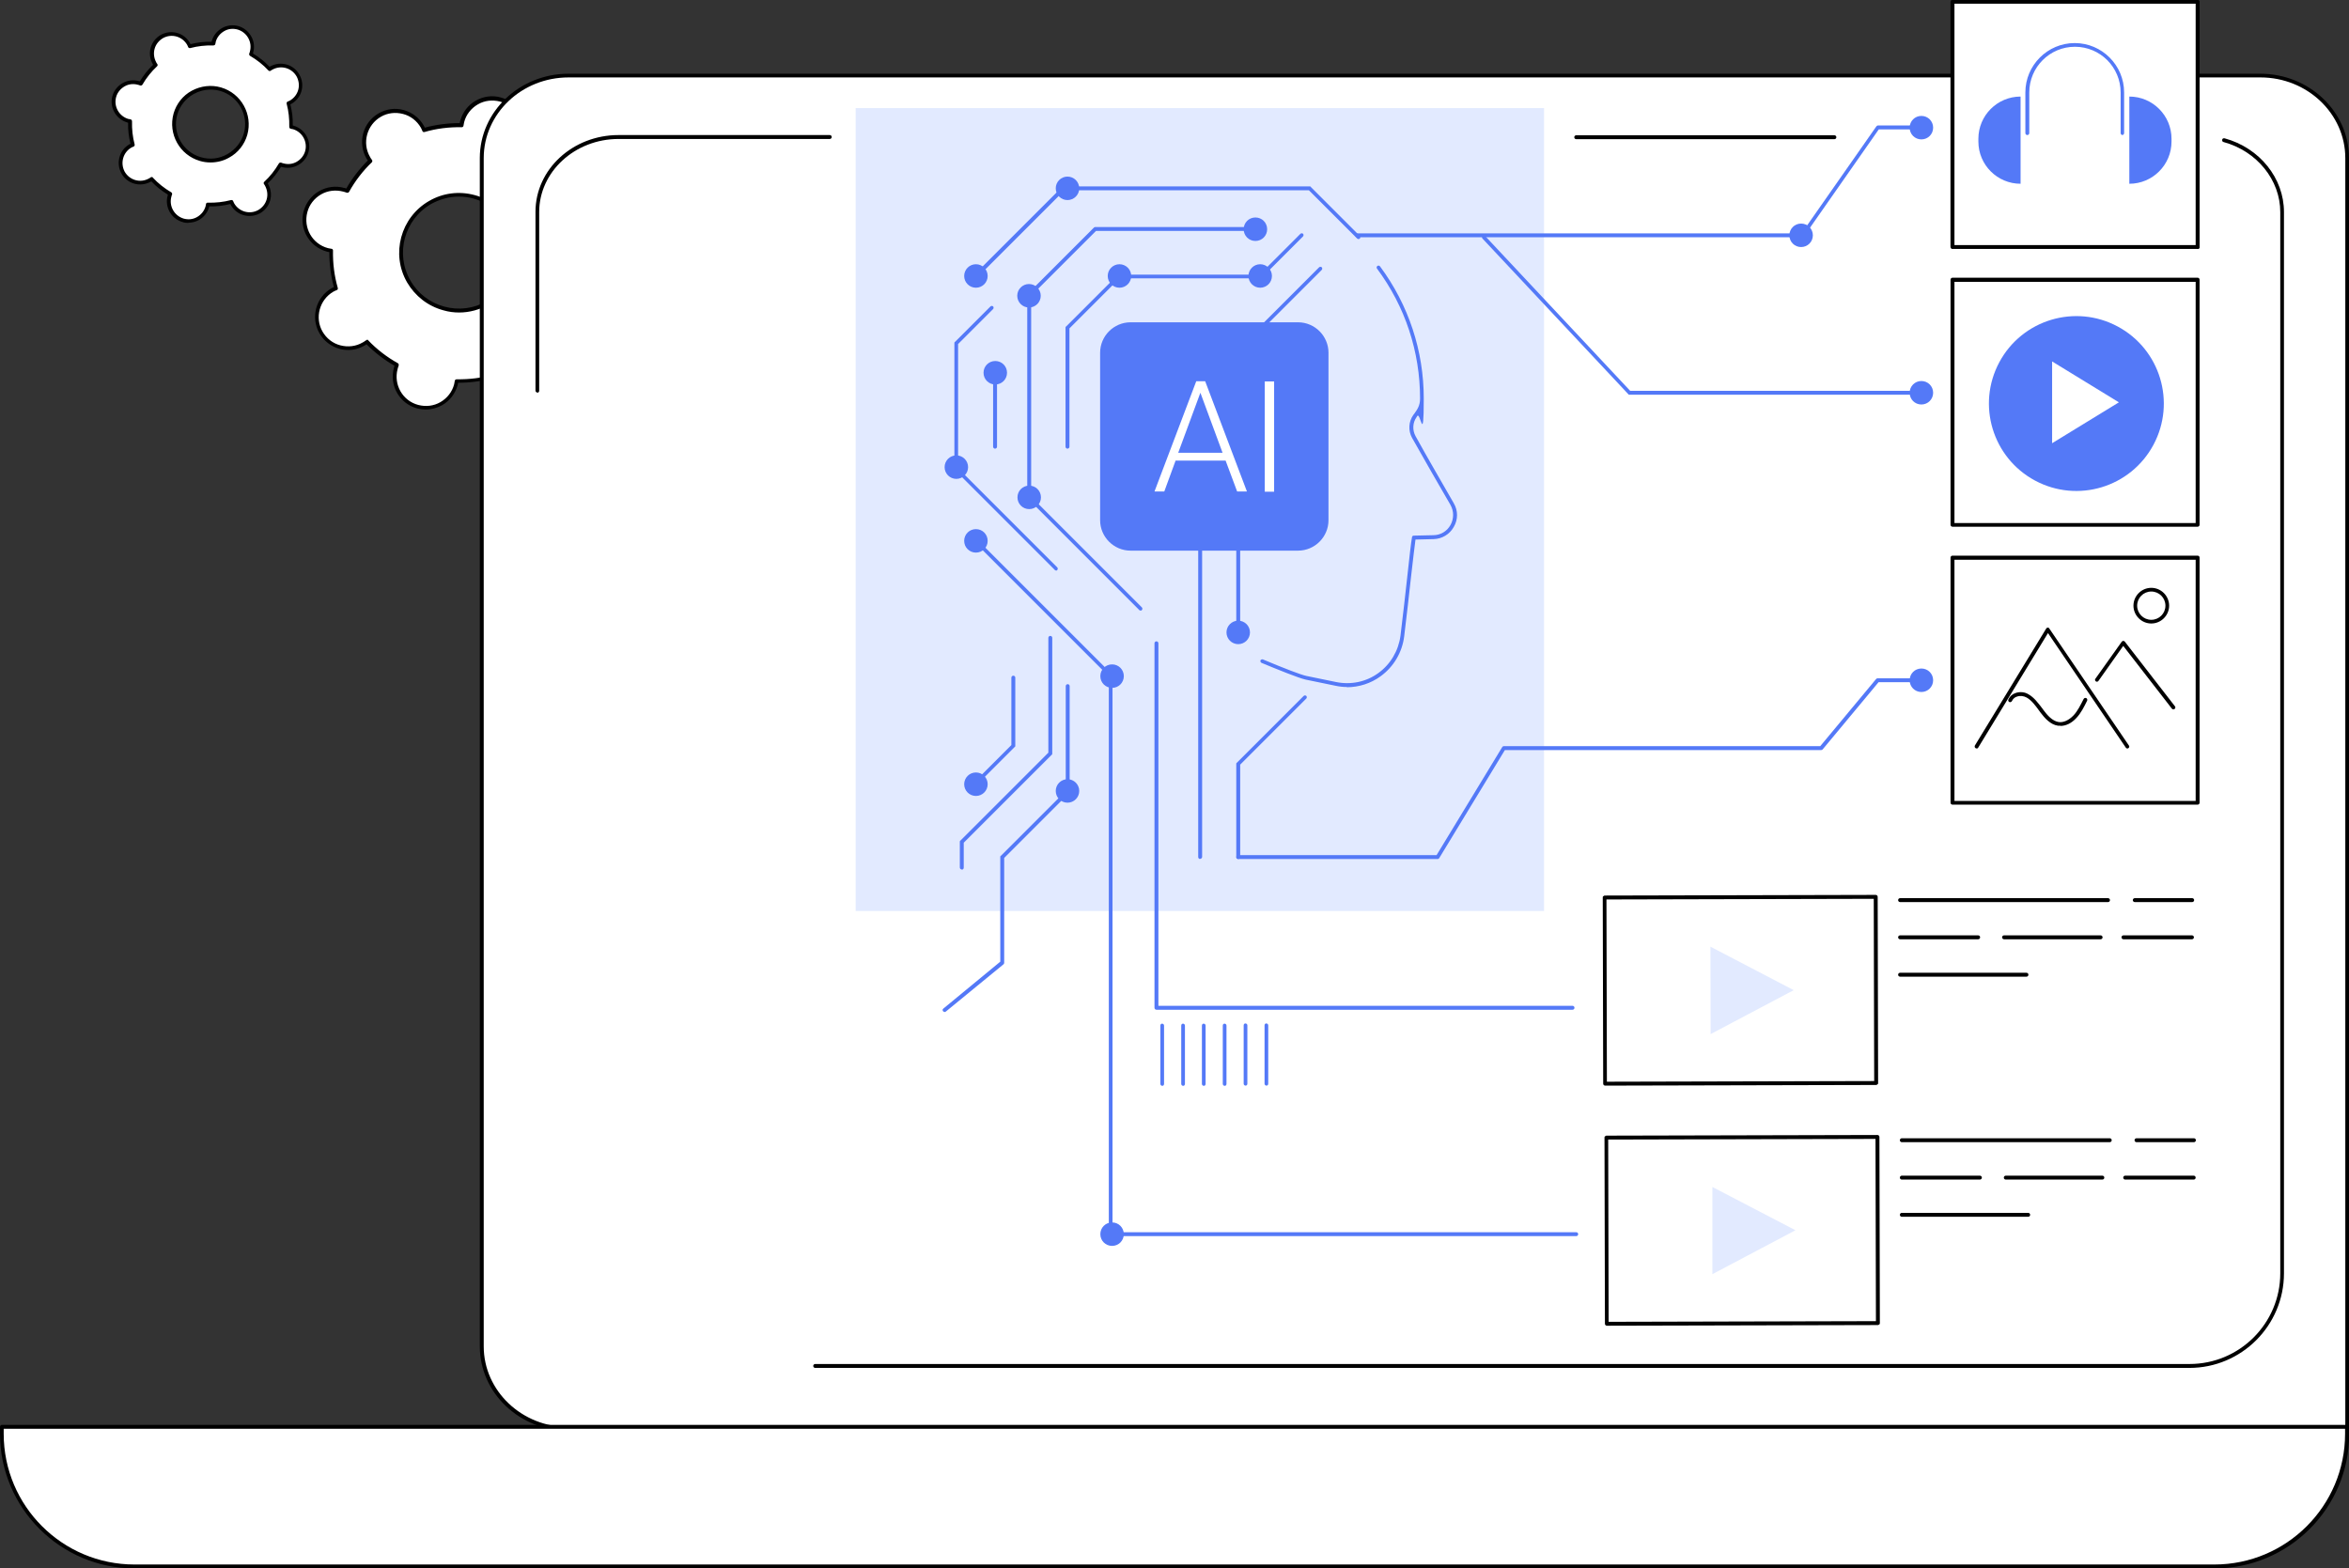 <svg xmlns="http://www.w3.org/2000/svg" id="Layer_1" viewBox="0 0 1080 721.2"><rect x="0" y="0" width="1080" height="721.2" fill="#333333" stroke="none"/><defs><style>      .st0 {        fill: #fff;      }      .st1 {        fill: #e2eaff;      }      .st2 {        fill: #5479f7;      }    </style></defs><g id="AI-Powered_Content_Creation"><g><g><path class="st0" d="M147.6,152.7c3.9,6.9,12.7,9.2,19.6,5.3.5-.3,1-.6,1.4-1,4.1,4.3,8.8,7.8,13.8,10.6-.2.5-.4,1.1-.6,1.6-2.1,7.6,2.5,15.5,10.1,17.6,7.6,2.1,15.5-2.5,17.6-10.1.2-.6.3-1.1.3-1.7,5.8.1,11.6-.6,17.3-2.2.2.5.5,1.1.8,1.6,3.9,6.9,12.7,9.2,19.6,5.3,6.9-3.9,9.2-12.7,5.3-19.6-.3-.5-.6-1-1-1.5,4.3-4.1,7.8-8.8,10.6-13.8.5.2,1.1.4,1.6.6,7.6,2.1,15.5-2.5,17.6-10.1,2.1-7.6-2.5-15.5-10.1-17.6-.6-.2-1.1-.3-1.7-.3.1-5.8-.6-11.6-2.3-17.3.5-.2,1.1-.5,1.6-.8,6.9-3.9,9.2-12.7,5.3-19.6-3.9-6.9-12.7-9.2-19.6-5.3-.5.3-1,.6-1.4,1-4.1-4.3-8.8-7.8-13.8-10.6.2-.5.4-1.1.6-1.6,2.1-7.6-2.5-15.5-10.1-17.6-7.6-2.1-15.5,2.5-17.6,10.1-.2.6-.3,1.1-.3,1.7-5.8-.1-11.6.6-17.3,2.2-.2-.5-.5-1.1-.8-1.6-3.9-6.9-12.7-9.2-19.6-5.3-6.9,3.9-9.2,12.7-5.3,19.6.3.5.6,1,1,1.5-4.3,4.1-7.8,8.8-10.6,13.8-.5-.2-1.1-.4-1.6-.6-7.6-2.1-15.5,2.5-17.6,10.1-2.1,7.6,2.5,15.5,10.1,17.6.6.2,1.1.3,1.7.3-.1,5.8.6,11.6,2.3,17.3-.5.2-1.1.5-1.6.8-6.9,3.9-9.2,12.7-5.3,19.6ZM188,129.5c-7.3-12.7-2.9-29,9.8-36.4,12.7-7.3,29-2.9,36.3,9.8,7.3,12.7,2.9,29-9.8,36.4-12.7,7.3-29,2.9-36.3-9.8Z"></path><path d="M195.8,188.3c-1.3,0-2.7-.2-4-.5-8.1-2.2-12.9-10.5-10.7-18.6,0-.3.2-.7.3-1-4.7-2.7-9-6-12.9-9.9-.3.2-.6.4-.9.6-3.5,2-7.6,2.6-11.5,1.5-3.9-1.1-7.2-3.6-9.2-7.1-4.2-7.3-1.7-16.6,5.6-20.8.3-.2.6-.3,1-.5-1.4-5.2-2.1-10.7-2.1-16.1-.4,0-.7-.1-1.1-.2-8.1-2.2-12.9-10.5-10.7-18.6,1.1-3.9,3.6-7.2,7.1-9.2,3.5-2,7.6-2.6,11.5-1.5.3,0,.7.2,1,.3,2.7-4.7,6-9,9.9-12.9-.2-.3-.4-.6-.6-.9-4.2-7.3-1.7-16.6,5.6-20.8,3.5-2,7.6-2.6,11.5-1.5,3.9,1.1,7.2,3.6,9.2,7.1.2.3.3.6.5,1,5.2-1.4,10.7-2.1,16.1-2.1,0-.4.1-.7.2-1.1,1.1-3.9,3.6-7.2,7.1-9.2,3.5-2,7.6-2.6,11.5-1.5,8.1,2.2,12.9,10.5,10.7,18.6,0,.3-.2.7-.3,1,4.7,2.7,9,6,12.9,9.9.3-.2.6-.4.9-.6,3.5-2,7.6-2.6,11.5-1.5,3.9,1.1,7.2,3.6,9.2,7.1,4.2,7.3,1.7,16.6-5.6,20.8-.3.2-.6.3-1,.5,1.4,5.3,2.1,10.7,2.1,16.1.4,0,.7.1,1.1.2,8.1,2.2,12.9,10.5,10.7,18.6-1.1,3.9-3.6,7.2-7.1,9.2-3.5,2-7.6,2.6-11.5,1.5-.3,0-.7-.2-1-.3-2.7,4.7-6,9-9.9,12.9.2.3.4.6.6.9,4.2,7.3,1.7,16.6-5.6,20.8-3.5,2-7.6,2.6-11.5,1.5-3.9-1.1-7.2-3.6-9.2-7.1-.2-.3-.3-.6-.5-1-5.2,1.4-10.7,2.1-16.1,2.1,0,.4-.1.7-.2,1.1-1.1,3.9-3.6,7.2-7.1,9.2-2.3,1.3-4.9,2-7.6,2ZM168.7,156.2c.2,0,.5,0,.6.3,4,4.2,8.6,7.7,13.6,10.5.4.2.5.7.4,1.1-.2.6-.4,1.1-.5,1.6-1.9,7.2,2.3,14.6,9.5,16.5,3.5.9,7.1.5,10.2-1.3,3.1-1.8,5.4-4.7,6.3-8.2.1-.5.2-1,.3-1.6,0-.4.5-.7.9-.7,5.8.1,11.5-.6,17-2.2.4-.1.9,0,1,.5.2.6.5,1,.7,1.5,1.8,3.1,4.7,5.4,8.2,6.3,3.5.9,7.1.5,10.2-1.3,6.4-3.7,8.7-12,5-18.4-.2-.4-.5-.9-.9-1.4-.3-.4-.2-.8,0-1.1,4.2-4,7.7-8.6,10.5-13.6.2-.4.7-.5,1.1-.4.6.2,1.1.4,1.5.5,3.5.9,7.1.5,10.2-1.3,3.1-1.8,5.4-4.7,6.3-8.2,1.9-7.2-2.3-14.6-9.5-16.5-.5-.1-1-.2-1.6-.3-.4,0-.8-.4-.7-.9.1-5.8-.6-11.5-2.2-17.1-.1-.4,0-.9.5-1,.6-.2,1-.5,1.5-.7,6.4-3.7,8.7-12,5-18.4-1.8-3.1-4.7-5.4-8.2-6.3-3.5-.9-7.1-.5-10.2,1.3-.4.2-.9.5-1.4.9-.4.3-.8.2-1.1,0-4-4.2-8.6-7.7-13.6-10.5-.4-.2-.5-.7-.4-1.1.2-.6.4-1.1.5-1.5,1.9-7.2-2.3-14.6-9.5-16.5-3.5-.9-7.1-.5-10.2,1.3-3.1,1.8-5.4,4.7-6.3,8.2-.1.5-.2,1-.3,1.6,0,.4-.5.8-.9.7-5.8-.1-11.5.6-17,2.2-.4.1-.9,0-1-.5-.2-.6-.5-1-.7-1.5-1.8-3.1-4.7-5.4-8.2-6.3-3.5-.9-7.1-.5-10.2,1.3-6.4,3.7-8.7,12-5,18.4.2.4.5.9.9,1.4.3.4.2.8,0,1.1-4.2,4-7.7,8.6-10.5,13.6-.2.4-.7.5-1.1.4-.6-.2-1.1-.4-1.6-.5-3.5-.9-7.1-.5-10.2,1.3-3.1,1.8-5.4,4.7-6.3,8.2-1.9,7.2,2.3,14.6,9.5,16.5.5.1,1,.2,1.6.3.4,0,.8.4.7.9-.1,5.8.6,11.5,2.2,17.1.1.4,0,.9-.5,1-.6.2-1,.5-1.5.7-6.4,3.7-8.7,12-5,18.4,1.8,3.1,4.7,5.4,8.2,6.3,3.5.9,7.1.5,10.2-1.3.4-.2.9-.5,1.4-.9.2-.1.3-.2.5-.2ZM211.1,143.7c-2.4,0-4.8-.3-7.2-1-7.1-1.9-13-6.5-16.7-12.8-7.6-13.1-3-30,10.1-37.5,6.4-3.7,13.8-4.6,20.9-2.7,7.1,1.9,13,6.5,16.7,12.8,7.6,13.1,3,30-10.1,37.5-4.2,2.4-8.9,3.7-13.7,3.7ZM211,90.4c-4.4,0-8.8,1.2-12.8,3.4-12.3,7.1-16.6,22.9-9.5,35.2,3.4,6,9,10.2,15.6,12,6.6,1.8,13.6.9,19.5-2.5,12.3-7.1,16.6-22.9,9.5-35.2-3.4-6-9-10.2-15.6-12-2.2-.6-4.5-.9-6.7-.9Z"></path></g><g><path class="st0" d="M52.6,44.4c-1.4,4.8,1.4,9.8,6.2,11.1.4.1.7.2,1.1.2-.1,3.7.3,7.4,1.2,10.9-.3.1-.7.3-1,.5-4.4,2.4-5.9,7.9-3.5,12.2,2.4,4.4,7.9,5.9,12.2,3.5.3-.2.6-.4.9-.6,2.5,2.7,5.4,5,8.6,6.8-.1.3-.3.7-.4,1-1.4,4.8,1.4,9.8,6.2,11.1,4.8,1.4,9.8-1.4,11.1-6.2.1-.4.2-.7.2-1.1,3.7.1,7.4-.3,10.9-1.2.1.3.3.7.5,1,2.4,4.4,7.9,5.9,12.2,3.5,4.4-2.4,5.9-7.9,3.5-12.2-.2-.3-.4-.6-.6-.9,2.7-2.5,5-5.4,6.8-8.6.3.1.7.3,1,.4,4.8,1.4,9.8-1.4,11.1-6.2,1.4-4.8-1.4-9.8-6.2-11.1-.4-.1-.7-.2-1.1-.2.1-3.7-.3-7.4-1.2-10.9.3-.1.7-.3,1-.5,4.4-2.4,5.9-7.9,3.5-12.2-2.4-4.4-7.9-5.9-12.2-3.5-.3.2-.6.4-.9.6-2.5-2.7-5.4-5-8.6-6.8.1-.3.3-.7.4-1,1.4-4.8-1.4-9.8-6.2-11.1-4.8-1.4-9.8,1.4-11.1,6.2-.1.4-.2.7-.2,1.1-3.7-.1-7.4.3-10.9,1.2-.1-.3-.3-.7-.5-1-2.4-4.4-7.9-5.9-12.2-3.5-4.4,2.4-5.9,7.9-3.5,12.2.2.3.4.6.6.9-2.7,2.5-5,5.4-6.8,8.6-.3-.1-.7-.3-1-.4-4.8-1.4-9.8,1.4-11.1,6.2ZM80.7,52.5c2.5-8.9,11.8-14,20.7-11.5,8.9,2.6,14,11.8,11.5,20.7-2.5,8.9-11.8,14-20.7,11.5-8.9-2.6-14-11.8-11.5-20.7Z"></path><path d="M86.6,102.5c-.9,0-1.8-.1-2.7-.4-5.2-1.5-8.3-7-6.8-12.2,0-.1,0-.3.1-.4-2.8-1.7-5.4-3.7-7.6-6.1-.1,0-.3.2-.4.2-4.8,2.6-10.8.9-13.4-3.9-2.6-4.8-.9-10.8,3.8-13.4.1,0,.3-.1.4-.2-.8-3.2-1.2-6.4-1.1-9.7-.1,0-.3,0-.4-.1-5.2-1.5-8.3-7-6.8-12.2.7-2.5,2.4-4.6,4.7-5.9,2.3-1.3,5-1.6,7.5-.9.1,0,.3,0,.4.1,1.7-2.8,3.7-5.4,6.1-7.6,0-.1-.2-.3-.2-.4-1.3-2.3-1.6-5-.9-7.5.7-2.5,2.4-4.6,4.7-5.9,4.8-2.6,10.8-.9,13.4,3.9,0,.1.1.3.2.4,3.2-.8,6.4-1.2,9.7-1.1,0-.1,0-.3.1-.4.7-2.5,2.4-4.6,4.7-5.9,2.3-1.3,5-1.6,7.5-.9,5.2,1.5,8.3,7,6.8,12.2,0,.1,0,.3-.1.4,2.8,1.7,5.4,3.7,7.6,6.1.1,0,.3-.2.4-.2,4.8-2.6,10.8-.9,13.4,3.9,1.3,2.3,1.6,5,.9,7.5-.7,2.5-2.4,4.6-4.7,5.9-.1,0-.3.1-.4.2.8,3.2,1.2,6.4,1.1,9.7.1,0,.3,0,.4.1,5.2,1.5,8.3,7,6.8,12.2-.7,2.5-2.4,4.6-4.7,5.9-2.3,1.3-5,1.6-7.5.9-.1,0-.3,0-.4-.1-1.7,2.8-3.7,5.4-6.1,7.6,0,.1.2.3.2.4,1.3,2.3,1.6,5,.9,7.5-.7,2.5-2.4,4.6-4.7,5.9-4.8,2.6-10.8.9-13.4-3.9,0-.1-.1-.3-.2-.4-3.2.8-6.4,1.2-9.7,1.1,0,.1,0,.3-.1.4-.7,2.5-2.4,4.6-4.7,5.9-1.5.8-3.1,1.2-4.8,1.2ZM69.7,81.4c.2,0,.5,0,.6.3,2.4,2.6,5.3,4.9,8.4,6.7.4.2.5.7.4,1.1-.1.3-.3.6-.3.9-1.2,4.3,1.3,8.8,5.6,10.1,2.1.6,4.3.4,6.2-.7s3.3-2.8,3.9-4.9c0-.3.2-.6.2-1,0-.4.4-.8.9-.7,3.6.1,7.2-.3,10.6-1.2.4-.1.9.1,1,.5.1.3.3.6.4.9,2.2,3.9,7.1,5.4,11.1,3.2,1.9-1.1,3.3-2.8,3.9-4.9.6-2.1.3-4.3-.7-6.2-.1-.3-.3-.5-.5-.8-.3-.4-.2-.8.1-1.1,2.6-2.4,4.9-5.3,6.7-8.4.2-.4.7-.5,1.1-.4.4.1.6.3.9.3,2.1.6,4.3.4,6.2-.7,1.9-1.1,3.3-2.8,3.9-4.9,1.2-4.3-1.3-8.8-5.6-10.1-.3,0-.6-.1-1-.2-.4,0-.7-.4-.7-.9.1-3.6-.3-7.2-1.2-10.6-.1-.4.1-.9.5-1,.3-.1.6-.3.9-.4,1.9-1.1,3.3-2.8,3.9-4.9.6-2.1.3-4.3-.7-6.2-2.2-3.9-7.1-5.4-11.1-3.2-.3.1-.5.3-.8.5-.4.3-.8.2-1.1-.1-2.4-2.6-5.3-4.9-8.4-6.7-.4-.2-.5-.7-.4-1.1.1-.3.3-.6.3-.9,1.2-4.3-1.3-8.8-5.6-10.1-2.1-.6-4.3-.4-6.2.7-1.9,1.1-3.3,2.8-3.9,4.9,0,.3-.1.6-.2,1,0,.4-.5.7-.9.7-3.6-.1-7.2.3-10.6,1.2-.4.1-.9-.1-1-.5-.1-.3-.3-.6-.4-.9-2.2-3.9-7.1-5.4-11.1-3.2-1.9,1.1-3.3,2.8-3.9,4.9-.6,2.1-.3,4.3.7,6.2.1.3.3.5.5.8.3.4.2.8-.1,1.1-2.6,2.4-4.9,5.3-6.7,8.4-.2.4-.7.5-1.1.4-.3-.1-.6-.3-.9-.3-2.1-.6-4.3-.4-6.2.7-1.9,1.1-3.3,2.8-3.9,4.9-1.2,4.3,1.3,8.8,5.6,10.1.3,0,.6.1,1,.2.4,0,.7.4.7.9-.1,3.6.3,7.2,1.2,10.6.1.4-.1.9-.5,1-.3.1-.6.3-.9.4-3.9,2.2-5.3,7.1-3.2,11.1,2.2,3.9,7.1,5.4,11.1,3.2.3-.1.5-.3.8-.5.2-.1.3-.2.5-.2ZM96.8,74.7c-1.6,0-3.3-.2-4.9-.7-9.3-2.7-14.7-12.4-12.1-21.8,1.3-4.5,4.3-8.3,8.4-10.5s8.9-2.8,13.4-1.5c9.3,2.7,14.7,12.4,12.1,21.8-1.3,4.5-4.3,8.3-8.4,10.5-2.6,1.5-5.6,2.2-8.5,2.2ZM96.8,41.2c-2.7,0-5.3.7-7.7,2-3.7,2.1-6.4,5.4-7.6,9.5-2.4,8.4,2.5,17.2,10.9,19.6,4.1,1.2,8.4.7,12.1-1.4,3.7-2.1,6.4-5.4,7.6-9.5,2.4-8.4-2.5-17.2-10.9-19.6-1.5-.4-2.9-.6-4.4-.6Z"></path></g></g><g><g><path class="st0" d="M1039.2,34.7H261.4c-22,0-39.9,17-39.9,37.9v546.4c0,20.9,17.9,37.9,39.9,37.9h817.7V72.7c0-20.9-17.9-37.9-39.9-37.9Z"></path><path d="M1079.1,657.9H261.4c-22.5,0-40.8-17.4-40.8-38.8V72.7c0-21.4,18.3-38.8,40.8-38.8h777.8c22.5,0,40.8,17.4,40.8,38.8v584.3c0,.5-.4.9-.9.9ZM261.4,35.6c-21.5,0-39,16.6-39,37.1v546.4c0,20.4,17.5,37.1,39,37.1h816.9V72.7c0-20.4-17.5-37.1-39-37.1H261.4Z"></path></g><path d="M1006.7,629H374.8c-.5,0-.9-.4-.9-.9s.4-.9.9-.9h631.9c23,0,41.7-18.7,41.7-41.7V97.5c0-14.7-10.7-28-26.1-32.2-.5-.1-.7-.6-.6-1.1s.6-.7,1.1-.6c16.1,4.4,27.3,18.3,27.3,33.9v488c0,24-19.5,43.5-43.5,43.5Z"></path><path d="M247.1,180.5c-.5,0-.9-.4-.9-.9v-82.2c0-19.5,17.1-35.3,38.2-35.3h97.1c.5,0,.9.4.9.9s-.4.9-.9.9h-97.1c-20.1,0-36.5,15.1-36.5,33.6v82.2c0,.5-.4.9-.9.9Z"></path><path d="M843.4,64h-118.7c-.5,0-.9-.4-.9-.9s.4-.9.9-.9h118.7c.5,0,.9.4.9.9s-.4.9-.9.9Z"></path><g><path class="st0" d="M.9,656.1h1078.3v3.2c0,33.7-27.3,61-61,61H61.9c-33.7,0-61-27.3-61-61v-3.2h0Z"></path><path d="M1018.1,721.2H61.9c-34.1,0-61.9-27.8-61.9-61.9v-3.2c0-.5.4-.9.9-.9h1078.3c.5,0,.9.4.9.9v3.2c0,34.1-27.8,61.9-61.9,61.9ZM1.7,657v2.3c0,33.2,27,60.1,60.1,60.1h956.3c33.2,0,60.1-27,60.1-60.1v-2.3H1.7Z"></path></g></g><rect class="st1" x="393.4" y="49.7" width="316.5" height="369.2"></rect><g><g><path class="st2" d="M619.3,315.9c-1.8,0-3.6-.2-5.4-.6l-13.6-2.8c-3.2-.7-12.8-4.6-20.3-7.7-.4-.2-.6-.7-.5-1.1.2-.4.7-.6,1.1-.5,10.5,4.4,17.6,7.1,20,7.6l13.6,2.8c6.8,1.4,13.9,0,19.5-4.1,5.6-4,9.3-10.3,10.2-17.2,1.2-10,2.3-19.4,3.1-26.9,1-9.4,1.8-16.2,2.2-18.4,0-.4.4-.7.8-.7l9-.2c3.3,0,6.3-1.8,7.9-4.7,1.6-2.9,1.6-6.3,0-9.2-5-8.6-12.1-20.9-17.7-30.9-1.8-3.3-1.6-7.4.6-10.5l.4-.5c1.4-2,2.7-3.7,2.7-7,0-21.6-6.8-42.3-19.8-59.8-.3-.4-.2-.9.2-1.2.4-.3.9-.2,1.2.2,13.2,17.8,20.1,38.9,20.1,60.8s-1.5,5.9-3,8l-.3.5c-1.8,2.5-2,5.9-.5,8.7,5.5,10,12.7,22.3,17.6,30.9,2,3.4,2,7.5,0,10.9-1.9,3.4-5.4,5.5-9.3,5.6l-8.3.2c-.4,2.7-1.1,9.1-2.1,17.6-.8,7.5-1.9,16.9-3.1,26.9-.9,7.4-4.9,14.1-10.9,18.4-4.5,3.3-10,5-15.5,5Z"></path><path class="st2" d="M724.7,568.4h-214c-.5,0-.9-.4-.9-.9v-256.5l-61.7-61.7c-.3-.3-.3-.9,0-1.2.3-.3.9-.3,1.2,0l61.9,61.9c.2.2.3.4.3.6v256h213.2c.5,0,.9.4.9.9s-.4.9-.9.9Z"></path><path class="st2" d="M434.3,465.3c-.3,0-.5-.1-.7-.3-.3-.4-.3-.9.1-1.2l26.2-21.6v-48.1c0-.2,0-.5.3-.6l29.8-29.8v-48.2c0-.5.4-.9.9-.9s.9.4.9.9v48.6c0,.2,0,.5-.3.6l-29.8,29.8v48.2c0,.3-.1.5-.3.7l-26.6,21.8c-.2.1-.4.2-.5.2Z"></path><path class="st2" d="M723,464.3h-191.3c-.5,0-.9-.4-.9-.9v-167.6c0-.5.4-.9.9-.9s.9.4.9.9v166.7h190.4c.5,0,.9.4.9.9s-.4.9-.9.9Z"></path><path class="st2" d="M569.3,395c-.5,0-.9-.4-.9-.9v-42.8c0-.2,0-.5.3-.6l30.7-30.7c.3-.3.9-.3,1.2,0,.3.3.3.9,0,1.2l-30.4,30.4v42.5c0,.5-.4.9-.9.9Z"></path><path class="st2" d="M551.8,395c-.5,0-.9-.4-.9-.9v-215.3c0-.2,0-.5.3-.6l55.3-55.3c.3-.3.9-.3,1.2,0s.3.9,0,1.2l-55,55v214.9c0,.5-.4.9-.9.9Z"></path><g><path class="st2" d="M519.8,148.2h77c7.7,0,14,6.3,14,14v77c0,7.7-6.3,14-14,14h-77c-7.7,0-14-6.3-14-14v-77c0-7.7,6.3-14,14-14Z"></path><g><path class="st0" d="M563.5,211.8h-23l-5.2,14.2h-4.5l19.2-50.7h4.1l19.2,50.7h-4.5l-5.3-14.2ZM541.8,208.2h20.3l-10.2-27.6-10.2,27.6Z"></path><path class="st0" d="M585.8,226.1h-4.3v-50.7h4.3v50.7Z"></path></g></g><path class="st2" d="M524.3,280.7c-.2,0-.4,0-.6-.3l-51.1-51.1c-.2-.2-.3-.4-.3-.6v-93.1c0-.2,0-.5.3-.6l30.3-30.3c.2-.2.4-.3.6-.3h73.8c.5,0,.9.4.9.9s-.4.9-.9.9h-73.4l-29.8,29.8v92.4l50.9,50.9c.3.3.3.9,0,1.2s-.4.3-.6.3Z"></path><path class="st2" d="M485.5,262.3c-.2,0-.4,0-.6-.3l-45.8-45.8c-.2-.2-.3-.4-.3-.6v-57.8c0-.2,0-.5.3-.6l16.3-16.3c.3-.3.9-.3,1.2,0,.3.3.3.9,0,1.2l-16.1,16.1v57.1l45.6,45.6c.3.3.3.9,0,1.2s-.4.3-.6.3Z"></path><path class="st2" d="M457.5,206.3c-.5,0-.9-.4-.9-.9v-34.1c0-.5.4-.9.9-.9s.9.4.9.9v34.1c0,.5-.4.9-.9.9Z"></path><path class="st2" d="M490.8,206.3c-.5,0-.9-.4-.9-.9v-54.7c0-.2,0-.5.3-.6l23.5-23.5c.2-.2.4-.3.6-.3h64.8l18.8-18.8c.3-.3.9-.3,1.2,0,.3.3.3.9,0,1.2l-19,19c-.2.2-.4.3-.6.3h-64.8l-23,23v54.4c0,.5-.4.9-.9.9Z"></path><path class="st2" d="M516.7,310.9c0,3-2.4,5.4-5.4,5.4s-5.4-2.4-5.4-5.4,2.4-5.4,5.4-5.4,5.4,2.4,5.4,5.4Z"></path><path class="st2" d="M516.7,567.5c0,3-2.4,5.4-5.4,5.4s-5.4-2.4-5.4-5.4,2.4-5.4,5.4-5.4,5.4,2.4,5.4,5.4Z"></path><path class="st2" d="M478.6,228.7c0,3-2.4,5.4-5.4,5.4s-5.4-2.4-5.4-5.4,2.4-5.4,5.4-5.4,5.4,2.4,5.4,5.4Z"></path><circle class="st2" cx="579.4" cy="126.9" r="5.4"></circle><circle class="st2" cx="514.7" cy="126.9" r="5.4"></circle><circle class="st2" cx="473.1" cy="136" r="5.4"></circle><path class="st2" d="M463,171.4c0,3-2.4,5.4-5.4,5.4s-5.4-2.4-5.4-5.4,2.4-5.4,5.4-5.4,5.4,2.4,5.4,5.4Z"></path><circle class="st2" cx="439.7" cy="214.8" r="5.4"></circle><path class="st2" d="M569.3,291.7c-.5,0-.9-.4-.9-.9v-45.2c0-.5.4-.9.9-.9s.9.4.9.9v45.2c0,.5-.4.9-.9.9Z"></path><circle class="st2" cx="569.3" cy="290.8" r="5.4"></circle><path class="st2" d="M454.1,248.7c0,3-2.4,5.4-5.4,5.4s-5.4-2.4-5.4-5.4,2.4-5.4,5.4-5.4,5.4,2.4,5.4,5.4Z"></path><path class="st2" d="M448.7,127.7c-.2,0-.4,0-.6-.3-.3-.3-.3-.9,0-1.2l40.2-40.2c.2-.2.4-.3.6-.3h113.2c.2,0,.5,0,.6.3l22.5,22.5c.3.3.3.9,0,1.2-.3.3-.9.3-1.2,0l-22.2-22.2h-112.4l-40,40c-.2.2-.4.3-.6.3Z"></path><path class="st2" d="M582.6,105.4c0,3-2.4,5.4-5.4,5.4s-5.4-2.4-5.4-5.4,2.4-5.4,5.4-5.4,5.4,2.4,5.4,5.4Z"></path><circle class="st2" cx="490.8" cy="86.6" r="5.4"></circle><circle class="st2" cx="490.8" cy="363.7" r="5.4"></circle><circle class="st2" cx="448.7" cy="360.6" r="5.4"></circle><g><path class="st2" d="M448.7,361c-.2,0-.4,0-.6-.3-.3-.3-.3-.9,0-1.2l16.9-16.9v-31c0-.5.4-.9.9-.9s.9.4.9.9v31.3c0,.2,0,.5-.3.6l-17.1,17.1c-.2.2-.4.3-.6.3Z"></path><path class="st2" d="M442.2,399.8c-.5,0-.9-.4-.9-.9v-11.8c0-.2,0-.5.3-.6l40.4-40.4v-52.8c0-.5.4-.9.9-.9s.9.4.9.9v53.2c0,.2,0,.5-.3.6l-40.4,40.4v11.5c0,.5-.4.9-.9.9Z"></path></g><circle class="st2" cx="448.7" cy="126.9" r="5.4"></circle><g><path class="st2" d="M828.8,109.1h-204.8c-.5,0-.9-.4-.9-.9s.4-.9.9-.9h204.3l34.4-49.2c.2-.2.4-.4.7-.4h23.1c.5,0,.9.4.9.9s-.4.9-.9.9h-22.7l-34.4,49.2c-.2.2-.4.4-.7.4Z"></path><path class="st2" d="M833.5,108.2c0,3-2.4,5.4-5.4,5.4s-5.4-2.4-5.4-5.4,2.4-5.4,5.4-5.4,5.4,2.4,5.4,5.4Z"></path><path class="st2" d="M888.8,58.7c0,3-2.4,5.4-5.4,5.4s-5.4-2.4-5.4-5.4,2.4-5.4,5.4-5.4,5.4,2.4,5.4,5.4Z"></path></g><g><path class="st2" d="M661,395h-91.7c-.5,0-.9-.4-.9-.9s.4-.9.9-.9h91.2l30.2-49.7c.2-.3.4-.4.7-.4h145.5l25.7-30.9c.2-.2.4-.3.7-.3h23.1c.5,0,.9.4.9.9s-.4.9-.9.9h-22.7l-25.7,30.9c-.2.2-.4.3-.7.3h-145.4l-30.2,49.7c-.2.3-.4.4-.7.4Z"></path><path class="st2" d="M888.8,312.8c0,3-2.4,5.4-5.4,5.4s-5.4-2.4-5.4-5.4,2.4-5.4,5.4-5.4,5.4,2.4,5.4,5.4Z"></path></g><g><path class="st2" d="M878,181.5h-128.8c-.2,0-.5,0-.6-.3l-67-71.5c-.3-.3-.3-.9,0-1.2.3-.3.9-.3,1.2,0l66.7,71.2h128.4c.5,0,.9.4.9.9s-.4.9-.9.9Z"></path><path class="st2" d="M888.8,180.6c0,3-2.4,5.4-5.4,5.4s-5.4-2.4-5.4-5.4,2.4-5.4,5.4-5.4,5.4,2.4,5.4,5.4Z"></path></g></g><g><path class="st2" d="M582.3,499.2c-.5,0-.9-.4-.9-.9v-26.8c0-.5.3-.9.8-.9h0c.5,0,.9.4.9.9v26.8c0,.5-.3.9-.8.9h0Z"></path><path class="st2" d="M572.7,499.2c-.5,0-.9-.4-.9-.9v-26.8c0-.5.3-.9.8-.9h0c.5,0,.9.4.9.9v26.8c0,.5-.3.9-.8.9h0Z"></path><path class="st2" d="M563.1,499.3c-.5,0-.9-.4-.9-.9v-26.8c0-.5.3-.9.8-.9h0c.5,0,.9.4.9.9v26.8c0,.5-.3.9-.8.9h0Z"></path><path class="st2" d="M534.4,499.3c-.5,0-.9-.4-.9-.9v-26.8c0-.5.3-.9.8-.9h0c.5,0,.9.4.9.9v26.8c0,.5-.3.9-.8.9h0Z"></path><path class="st2" d="M553.5,499.3c-.5,0-.9-.4-.9-.9v-26.8c0-.5.3-.9.8-.9h0c.5,0,.9.4.9.9v26.8c0,.5-.3.9-.8.9h0Z"></path><path class="st2" d="M544,499.3c-.5,0-.9-.4-.9-.9v-26.8c0-.5.3-.9.8-.9h0c.5,0,.9.4.9.9v26.8c0,.5-.3.9-.8.9h0Z"></path></g></g><g><g><g><g><rect class="st0" x="897.7" y="256.4" width="112.7" height="112.7"></rect><path d="M1010.4,370h-112.7c-.5,0-.9-.4-.9-.9v-112.7c0-.5.4-.9.9-.9h112.7c.5,0,.9.4.9.9v112.7c0,.5-.4.9-.9.9ZM898.6,368.3h110.9v-110.9h-110.9v110.9Z"></path></g><g><path d="M908.7,344.1c-.2,0-.3,0-.4-.1-.4-.2-.5-.8-.3-1.2l32.8-53.8c.2-.3.4-.4.7-.4.3,0,.6.1.7.4l36.6,53.8c.3.4.2.9-.2,1.2-.4.3-.9.2-1.2-.2l-35.8-52.7-32.1,52.7c-.2.3-.4.4-.7.4Z"></path><path d="M999.3,326.2c-.3,0-.5-.1-.7-.3l-22.4-28.9-11.4,16.1c-.3.4-.8.5-1.2.2-.4-.3-.5-.8-.2-1.2l12.1-17c.2-.2.4-.4.7-.4.3,0,.5.1.7.3l23.1,29.8c.3.4.2.9-.2,1.2-.2.1-.3.2-.5.2Z"></path><path d="M989.1,286.7c-4.5,0-8.2-3.7-8.2-8.2s3.7-8.2,8.2-8.2,8.2,3.7,8.2,8.2-3.7,8.2-8.2,8.2ZM989.1,272c-3.6,0-6.5,2.9-6.5,6.5s2.9,6.5,6.5,6.5,6.5-2.9,6.5-6.5-2.9-6.5-6.5-6.5Z"></path><path d="M947.3,333.7c-.4,0-.7,0-1.1,0-3.5-.5-6.1-3.5-8-6-.3-.4-.5-.7-.8-1.1-1.6-2.2-3.3-4.5-5.5-5.8-1.4-.8-3.1-1-4.5-.5-.8.2-1.8.8-2.4,2.1-.2.4-.7.6-1.2.4-.4-.2-.6-.7-.4-1.2.7-1.5,1.9-2.5,3.5-3,1.9-.6,4.1-.4,5.8.7,2.5,1.4,4.3,3.9,6.1,6.2.3.4.5.7.8,1.1,1.7,2.3,4,4.9,6.8,5.4,2.2.4,4.8-.8,6.9-3,2-2.1,3.3-4.9,4.7-7.6.2-.4.7-.6,1.2-.4.4.2.6.7.4,1.2-1.4,2.8-2.8,5.7-5,8-2.2,2.4-4.8,3.6-7.3,3.6Z"></path></g></g><g><g><rect class="st0" x="897.7" y="128.7" width="112.7" height="112.7"></rect><path d="M1010.4,242.2h-112.7c-.5,0-.9-.4-.9-.9v-112.7c0-.5.4-.9.9-.9h112.7c.5,0,.9.4.9.9v112.7c0,.5-.4.9-.9.9ZM898.6,240.5h110.9v-110.9h-110.9v110.9Z"></path></g><g><circle class="st2" cx="954" cy="185" r="40.2" transform="translate(340.8 938.9) rotate(-61.8)"></circle><polygon class="st0" points="943.5 203.8 943.5 166.2 974.2 185 943.5 203.8"></polygon></g></g><g><g><rect class="st0" x="897.7" y=".9" width="112.7" height="112.7"></rect><path d="M1010.4,114.4h-112.7c-.5,0-.9-.4-.9-.9V.9c0-.5.4-.9.9-.9h112.7c.5,0,.9.4.9.9v112.7c0,.5-.4.9-.9.9ZM898.6,112.7h110.9V1.7h-110.9v110.9Z"></path></g><g><circle class="st0" cx="953.4" cy="43.9" r="20.2" transform="translate(686.8 960.3) rotate(-76.4)"></circle><g><path class="st0" d="M954,8.1c-18.2,0-33,14.8-33,33,0,31.8,33,65.2,33,65.2,0,0,33-33.8,33-65.2s-14.8-33-33-33ZM954,57.2c-8.5,0-15.4-6.9-15.4-15.4s6.9-15.4,15.4-15.4,15.4,6.9,15.4,15.4-6.9,15.4-15.4,15.4Z"></path><path d="M954,107.2c-.2,0-.5,0-.6-.3-.3-.3-33.2-34.1-33.2-65.8s15.2-33.9,33.9-33.9,33.9,15.2,33.9,33.9c0,31.5-32.9,65.5-33.2,65.8-.2.2-.4.3-.6.3h0ZM954,9c-17.7,0-32.1,14.4-32.1,32.1,0,28.7,27.6,59.2,32.1,64,4.5-4.8,32.1-35.6,32.1-64s-14.4-32.1-32.1-32.1ZM954,58.1c-9,0-16.2-7.3-16.2-16.2s7.3-16.2,16.2-16.2,16.2,7.3,16.2,16.2-7.3,16.2-16.2,16.2ZM954,27.3c-8,0-14.5,6.5-14.5,14.5s6.5,14.5,14.5,14.5,14.5-6.5,14.5-14.5-6.5-14.5-14.5-14.5Z"></path></g></g></g><g><g><rect class="st0" x="897.7" y=".9" width="112.7" height="112.7"></rect><path d="M1010.4,114.4h-112.7c-.5,0-.9-.4-.9-.9V.9c0-.5.4-.9.9-.9h112.7c.5,0,.9.4.9.9v112.7c0,.5-.4.9-.9.9ZM898.6,112.7h110.9V1.7h-110.9v110.9Z"></path></g><g><g><path class="st2" d="M929,84.5v-40.1c-10.7,0-19.4,8.7-19.4,19.4v1.3c0,10.7,8.7,19.4,19.4,19.4Z"></path><path class="st2" d="M979,84.5v-40.1c10.7,0,19.4,8.7,19.4,19.4v1.3c0,10.7-8.7,19.4-19.4,19.4Z"></path></g><path class="st2" d="M975.9,62.1c-.5,0-.9-.4-.9-.9v-18.7c0-11.6-9.4-21-21-21s-21,9.4-21,21v18.7c0,.5-.4.9-.9.9s-.9-.4-.9-.9v-18.7c0-12.5,10.2-22.7,22.7-22.7s22.7,10.2,22.7,22.7v18.7c0,.5-.4.9-.9.9Z"></path></g></g></g><g><g><g><g><rect class="st0" x="737.9" y="412.6" width="124.6" height="85.6" transform="translate(-1.1 1.9) rotate(-.1)"></rect><path d="M738,499.2c-.5,0-.9-.4-.9-.9l-.2-85.6c0-.2,0-.5.3-.6.2-.2.4-.3.6-.3l124.6-.3h0c.5,0,.9.4.9.9l.2,85.6c0,.2,0,.5-.3.6-.2.2-.4.3-.6.3l-124.6.3h0ZM738.6,413.6l.2,83.8,122.9-.3-.2-83.8-122.9.3Z"></path></g><polygon class="st1" points="824.7 455.3 786.4 435.3 786.5 475.5 824.7 455.3"></polygon></g><g><path d="M873.6,449.1c-.5,0-.9-.4-.9-.9s.4-.9.9-.9h58.1c.5,0,.9.4.9.9s-.4.9-.9.9h-58.1Z"></path><path d="M976.3,431.9c-.5,0-.9-.4-.9-.9s.4-.9.9-.9h31.5c.5,0,.9.4.9.9s-.4.9-.9.9h-31.5Z"></path><path d="M921.4,431.9c-.5,0-.9-.4-.9-.9s.4-.9.9-.9h44.4c.5,0,.9.4.9.9s-.4.9-.9.9h-44.4Z"></path><path d="M873.6,431.9c-.5,0-.9-.4-.9-.9s.4-.9.9-.9h35.9c.5,0,.9.4.9.9s-.4.9-.9.9h-35.9Z"></path><path d="M981.5,414.8c-.5,0-.9-.4-.9-.9s.4-.9.9-.9h26.4c.5,0,.9.4.9.9s-.4.9-.9.9h-26.4Z"></path><path d="M873.6,414.8c-.5,0-.9-.4-.9-.9s.4-.9.9-.9h95.6c.5,0,.9.4.9.9s-.4.9-.9.9h-95.6Z"></path></g></g><g><g><g><rect class="st0" x="738.7" y="523" width="124.6" height="85.6" transform="translate(-1.3 1.9) rotate(-.1)"></rect><path d="M738.8,609.6c-.5,0-.9-.4-.9-.9l-.2-85.6c0-.2,0-.5.3-.6.2-.2.4-.3.6-.3l124.6-.3h0c.5,0,.9.4.9.9l.2,85.6c0,.2,0,.5-.3.6-.2.2-.4.3-.6.3l-124.6.3h0ZM739.4,524l.2,83.8,122.9-.3-.2-83.8-122.9.3Z"></path></g><polygon class="st1" points="825.5 565.7 787.3 545.8 787.3 585.9 825.5 565.7"></polygon></g><g><path d="M874.4,559.5c-.5,0-.9-.4-.9-.9s.4-.9.9-.9h58.1c.5,0,.9.4.9.9s-.4.9-.9.9h-58.1Z"></path><path d="M977.1,542.4c-.5,0-.9-.4-.9-.9s.4-.9.9-.9h31.5c.5,0,.9.4.9.9s-.4.9-.9.9h-31.5Z"></path><path d="M922.2,542.4c-.5,0-.9-.4-.9-.9s.4-.9.9-.9h44.4c.5,0,.9.4.9.9s-.4.9-.9.9h-44.4Z"></path><path d="M874.4,542.4c-.5,0-.9-.4-.9-.9s.4-.9.9-.9h35.9c.5,0,.9.4.9.9s-.4.9-.9.9h-35.9Z"></path><path d="M982.3,525.2c-.5,0-.9-.4-.9-.9s.4-.9.9-.9h26.4c.5,0,.9.4.9.9s-.4.9-.9.9h-26.4Z"></path><path d="M874.4,525.2c-.5,0-.9-.4-.9-.9s.4-.9.9-.9h95.6c.5,0,.9.4.9.9s-.4.9-.9.9h-95.6Z"></path></g></g></g></g></g></svg>